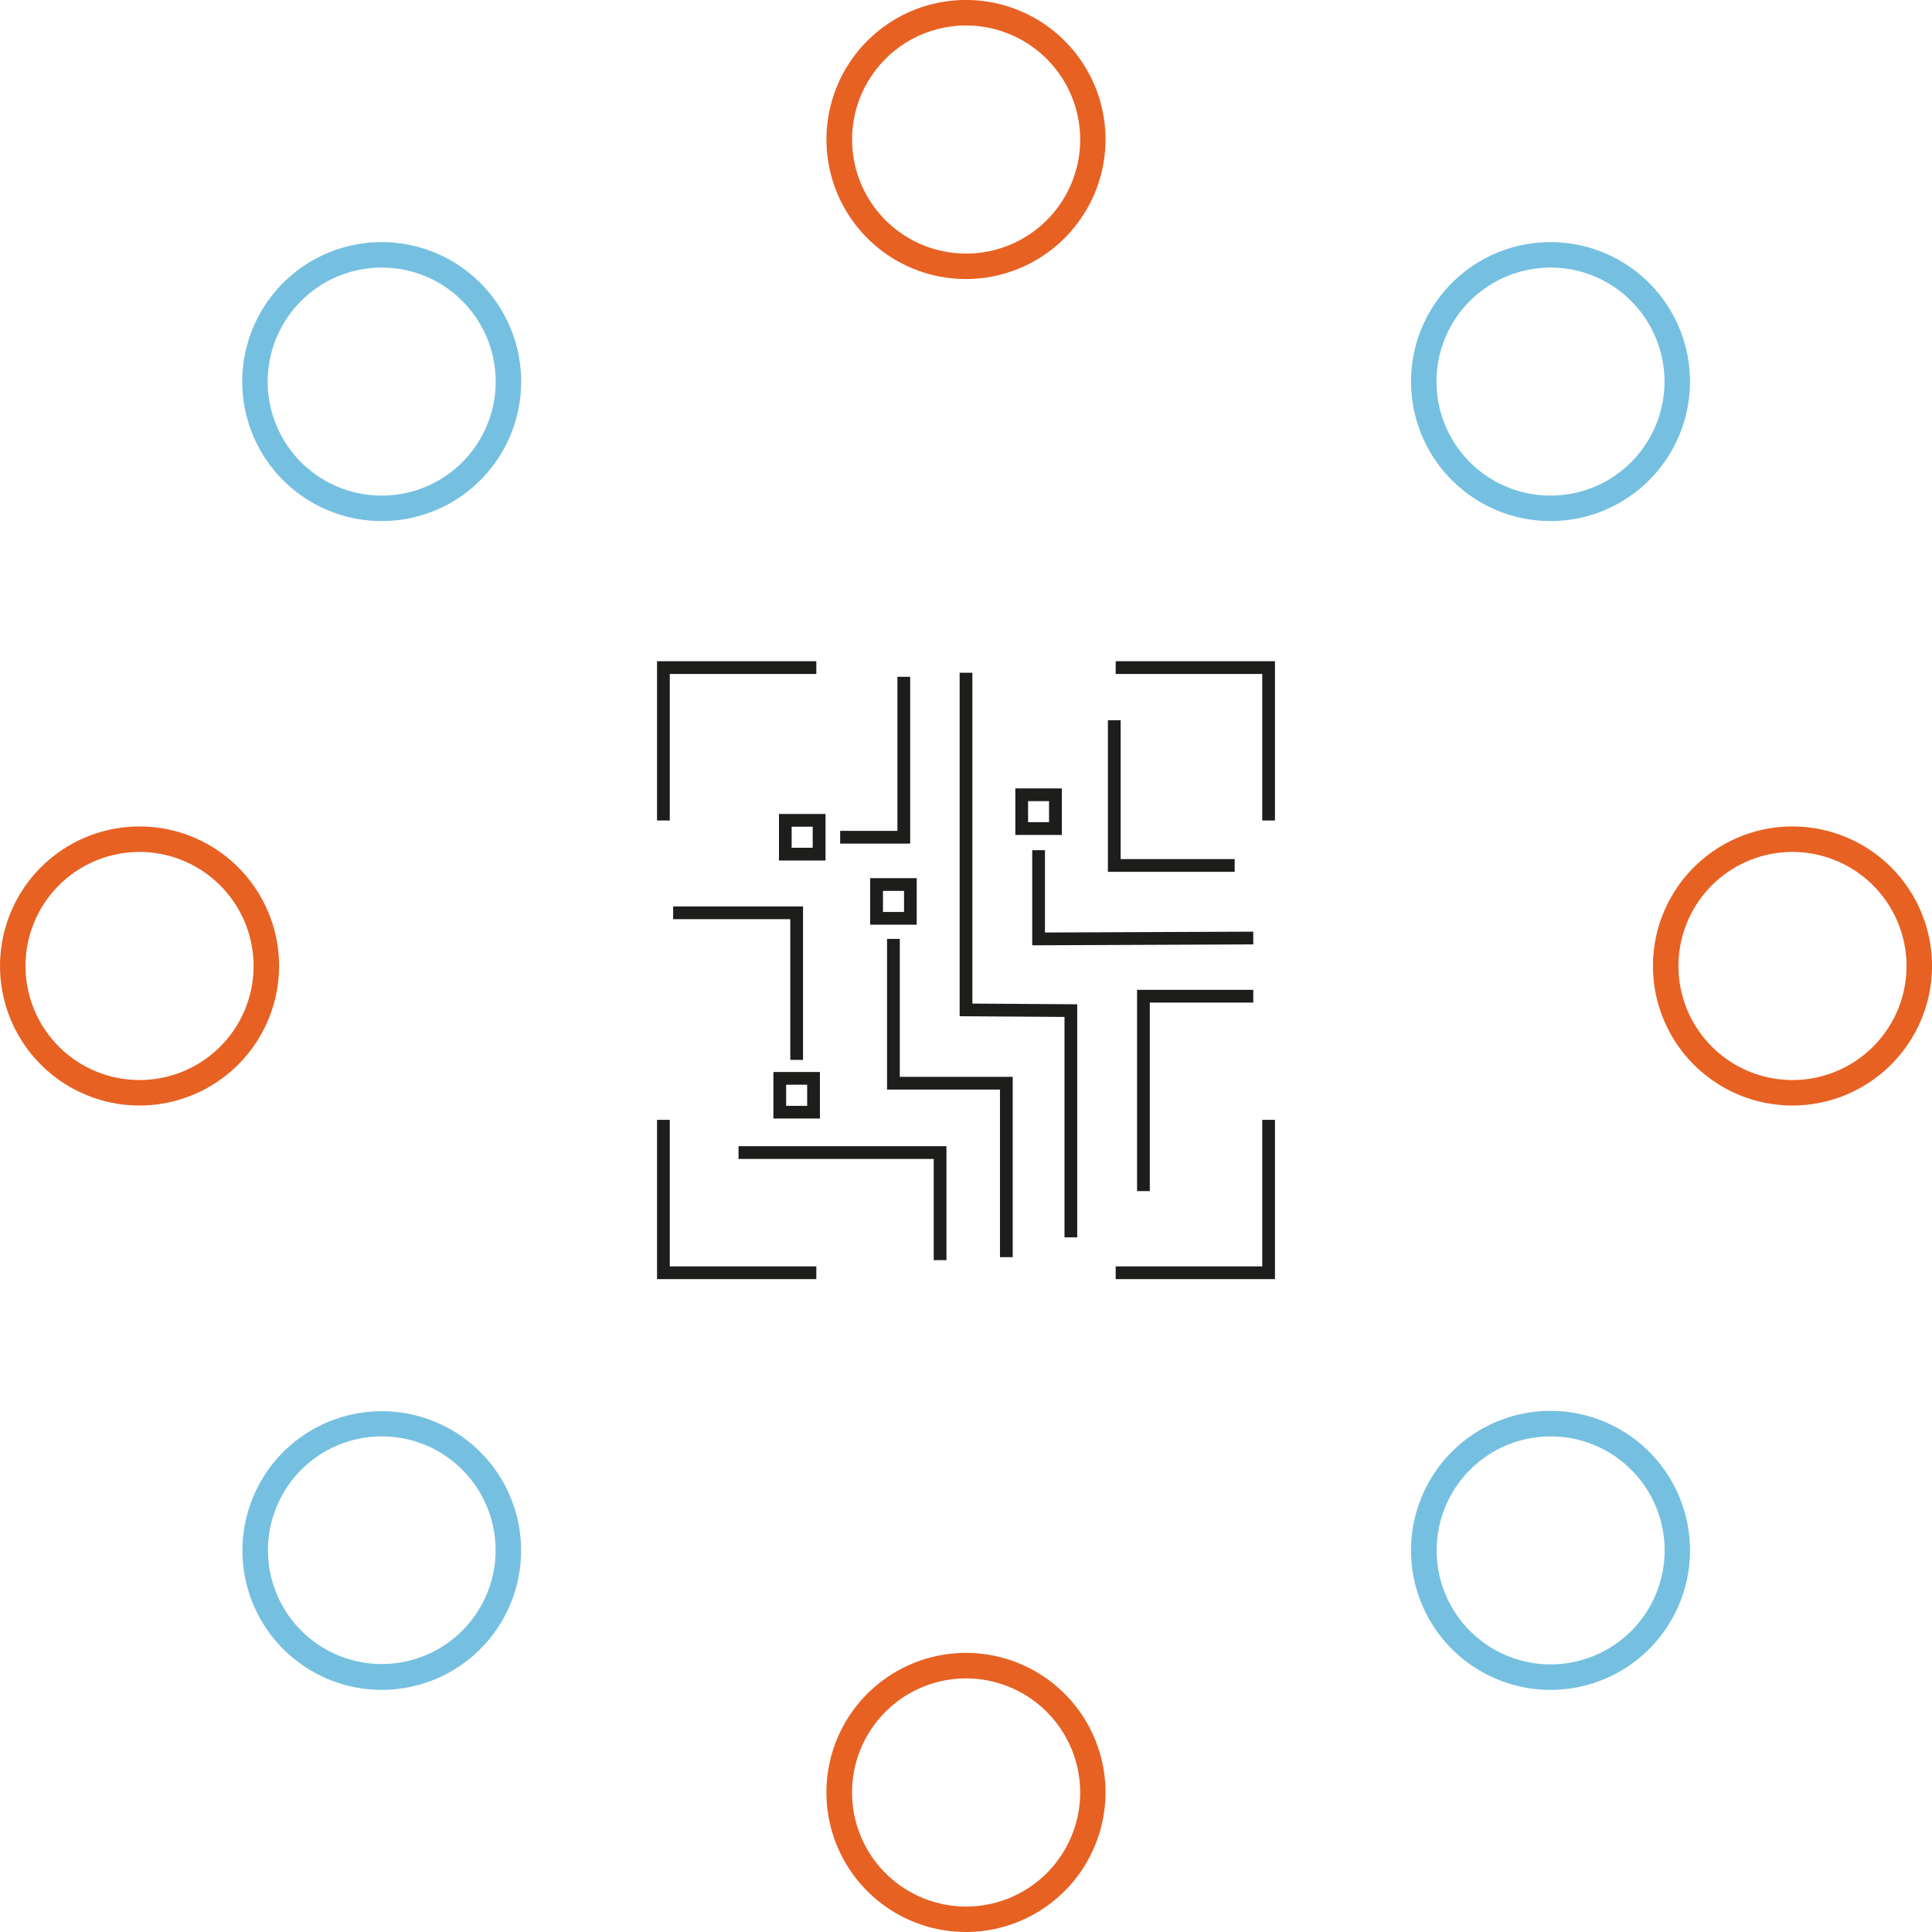 <svg id="Layer_1" data-name="Layer 1" xmlns="http://www.w3.org/2000/svg" viewBox="0 0 930.75 930.75"><defs><style>.cls-1{fill:#1d1e1c;}.cls-2{fill:none;stroke:#494c46;stroke-miterlimit:10;}.cls-3{fill:#75c0e0;}.cls-4{fill:#e76123;}</style></defs><polygon class="cls-1" points="614.22 616.23 537.49 616.23 537.49 610.09 608.09 610.09 608.09 539.49 614.22 539.49 614.22 616.23"/><polygon class="cls-1" points="393.27 616.23 316.53 616.23 316.53 539.49 322.67 539.49 322.67 610.09 393.27 610.09 393.27 616.23"/><polygon class="cls-1" points="322.67 395.27 316.53 395.27 316.53 318.54 393.27 318.54 393.27 324.68 322.67 324.68 322.67 395.27"/><polygon class="cls-1" points="614.22 395.27 608.09 395.27 608.09 324.68 537.49 324.68 537.49 318.54 614.22 318.54 614.22 395.27"/><path class="cls-2" d="M554.51,414.93" transform="translate(-134.62 -135.25)"/><polygon class="cls-1" points="386.86 510.6 380.72 510.6 380.72 442.82 324.3 442.82 324.3 436.68 386.86 436.68 386.86 510.6"/><polygon class="cls-1" points="455.96 607.08 449.82 607.08 449.82 558.32 355.79 558.32 355.79 552.18 455.96 552.18 455.96 607.08"/><polygon class="cls-1" points="487.88 605.64 481.74 605.64 481.74 524.91 427.34 524.91 427.34 452.32 433.48 452.32 433.48 518.77 487.88 518.77 487.88 605.64"/><polygon class="cls-1" points="438.48 406.41 404.75 406.41 404.75 400.27 432.34 400.27 432.34 326.05 438.48 326.05 438.48 406.41"/><polygon class="cls-1" points="518.96 596.1 512.82 596.1 512.82 489.91 462.31 489.57 462.31 324.11 468.45 324.11 468.45 483.48 518.96 483.82 518.96 596.1"/><polygon class="cls-1" points="553.92 573.82 547.79 573.82 547.79 476.86 603.76 476.86 603.76 483 553.92 483 553.92 573.82"/><polygon class="cls-1" points="497.28 455.41 497.28 409.59 503.42 409.59 503.42 449.24 603.75 448.83 603.77 454.97 497.28 455.41"/><polygon class="cls-1" points="594.81 420.01 533.74 420.01 533.74 346.99 539.88 346.99 539.88 413.87 594.81 413.87 594.81 420.01"/><path class="cls-1" d="M532.32,549.8H509.9V527.38h22.42ZM516,543.66h10.14V533.52H516Z" transform="translate(-134.62 -135.25)"/><path class="cls-1" d="M646.18,537.48H623.76V515.07h22.42Zm-16.28-6.14H640V521.21H629.9Z" transform="translate(-134.62 -135.25)"/><path class="cls-1" d="M576.25,580.73H553.83V558.3h22.42ZM560,574.59h10.15V564.44H560Z" transform="translate(-134.62 -135.25)"/><path class="cls-1" d="M529.62,674.11H507.21V651.69h22.41ZM513.35,668h10.13V657.82H513.35Z" transform="translate(-134.62 -135.25)"/><path class="cls-3" d="M318.47,949.35A67.12,67.12,0,1,1,366,929.69,67,67,0,0,1,318.47,949.35Zm0-122.11a54.83,54.83,0,1,0,38.85,16.06A54.61,54.61,0,0,0,318.47,827.24Z" transform="translate(-134.62 -135.25)"/><path class="cls-4" d="M600,1066a67.23,67.23,0,1,1,67.21-67.23A67.31,67.31,0,0,1,600,1066Zm0-122.17A54.95,54.95,0,1,0,655,998.77,55,55,0,0,0,600,943.83Z" transform="translate(-134.62 -135.25)"/><path class="cls-4" d="M201.85,667.84a67.22,67.22,0,1,1,67.22-67.22A67.3,67.3,0,0,1,201.85,667.84Zm0-122.16a54.94,54.94,0,1,0,54.94,54.94A55,55,0,0,0,201.85,545.68Z" transform="translate(-134.62 -135.25)"/><path class="cls-4" d="M600,269.68a67.22,67.22,0,1,1,67.21-67.21A67.3,67.3,0,0,1,600,269.68Zm0-122.15A54.94,54.94,0,1,0,655,202.47,55,55,0,0,0,600,147.53Z" transform="translate(-134.62 -135.25)"/><path class="cls-3" d="M318.47,386.27A67.19,67.19,0,1,1,366,366.61h0A67,67,0,0,1,318.47,386.27Zm0-122.1a54.92,54.92,0,1,0,38.85,16.07A54.58,54.58,0,0,0,318.47,264.17Z" transform="translate(-134.62 -135.25)"/><path class="cls-3" d="M881.54,386.27a67.19,67.19,0,1,1,47.54-19.66h0A67,67,0,0,1,881.54,386.27Zm0-122.1a54.92,54.92,0,1,0,38.86,16.07A54.54,54.54,0,0,0,881.53,264.17Z" transform="translate(-134.62 -135.25)"/><path class="cls-3" d="M881.54,949.35a67.2,67.2,0,1,1,47.54-19.66A67,67,0,0,1,881.54,949.35Zm0-122.1a54.91,54.91,0,1,0,38.85,16A54.61,54.61,0,0,0,881.54,827.25Z" transform="translate(-134.62 -135.25)"/><path class="cls-4" d="M998.16,667.84a67.22,67.22,0,1,1,67.22-67.22A67.3,67.3,0,0,1,998.16,667.84Zm0-122.16a54.94,54.94,0,1,0,54.94,54.94A55,55,0,0,0,998.16,545.68Z" transform="translate(-134.62 -135.25)"/></svg>
